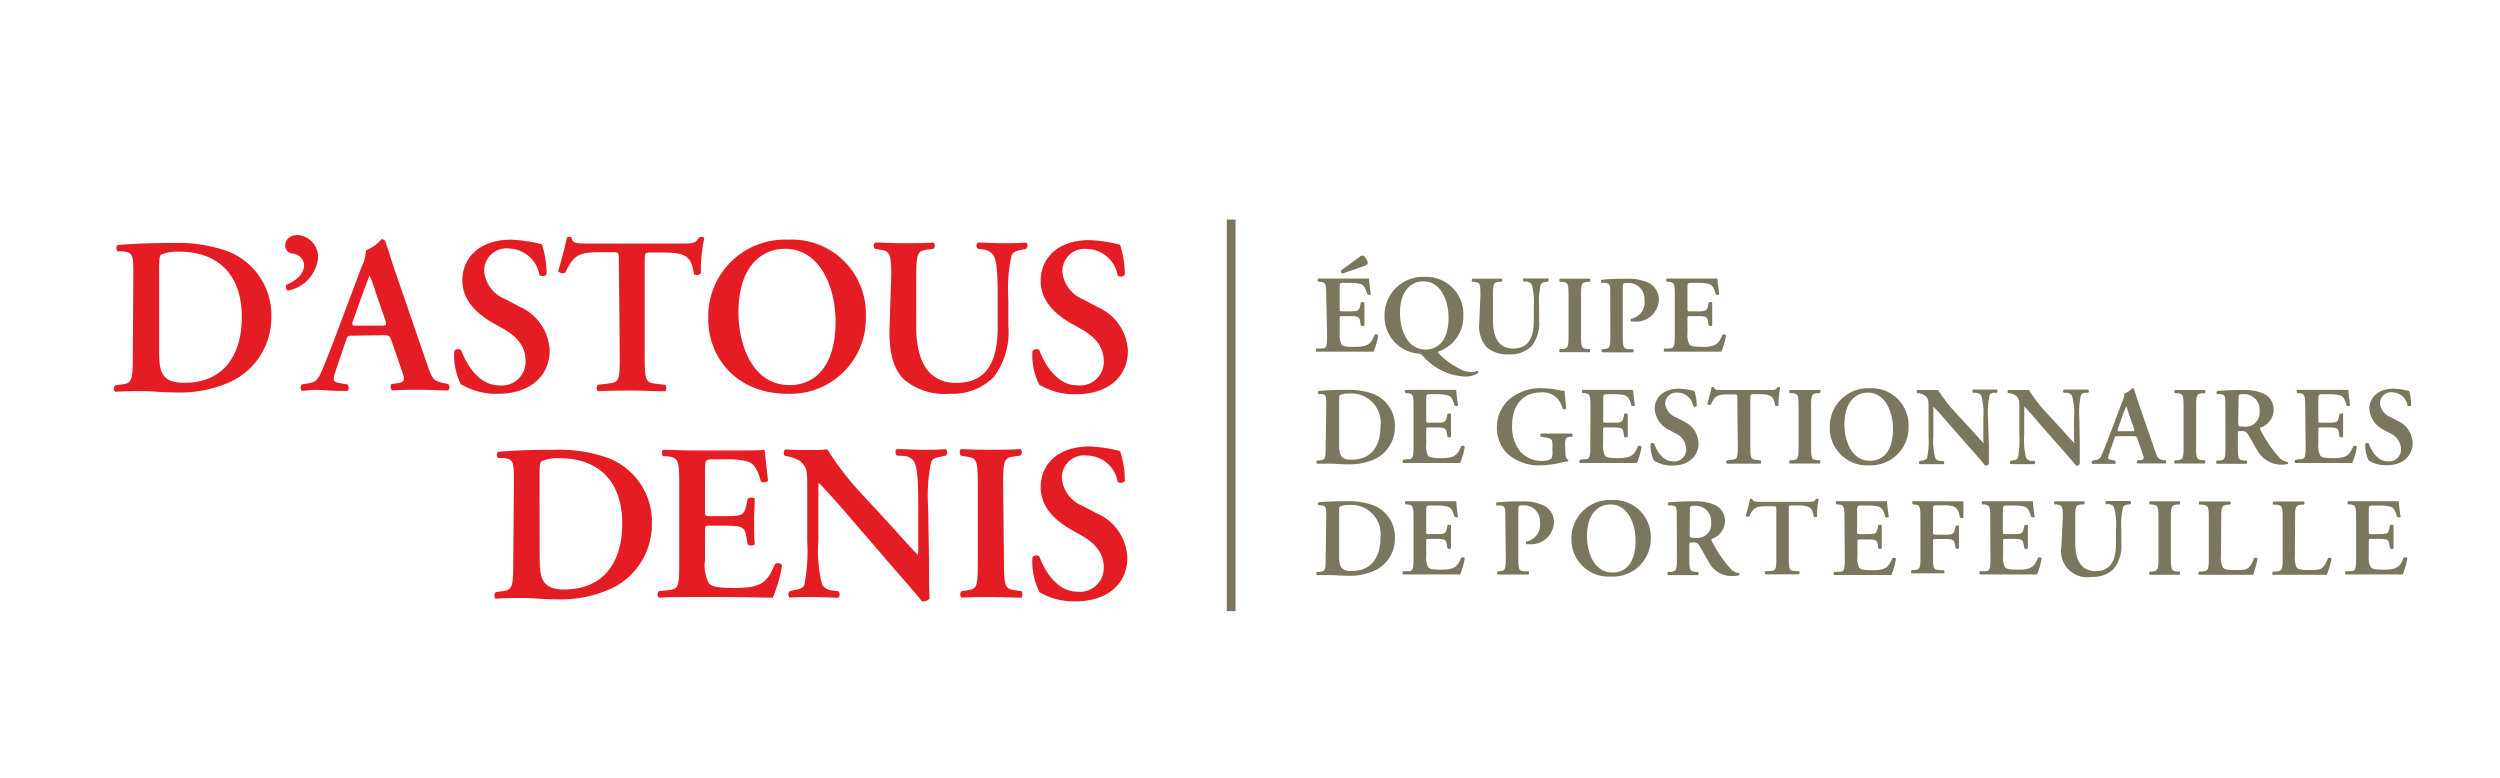 <svg id="Calque_1" data-name="Calque 1" xmlns="http://www.w3.org/2000/svg" width="225" height="70" viewBox="0 0 225 70"><title>logo-cp-equipe-dastous-denis-L</title><path d="M12,24.9c0-1.92,0-2.2-1-2.28l-.42,0a.42.42,0,0,1,0-.57c1.44-.12,3-.18,5-.18a13.29,13.29,0,0,1,4.73.68,6.15,6.15,0,0,1,4.11,6,6.37,6.37,0,0,1-3.59,5.77,11,11,0,0,1-5,1c-1.23,0-2.17-.12-2.91-.12s-1.66,0-2.54.06c-.17-.08-.18-.44,0-.58l.45-.06c.94-.12,1.12-.18,1.12-2.3Zm2.32,6.55c0,1.95.14,3,2.27,3,3.57,0,5.17-2.52,5.17-5.91,0-4-2.3-5.89-5.65-5.89a3.55,3.55,0,0,0-1.63.28c-.14.12-.16.54-.16,1.48Z" fill="#e41c23"/><path d="M28.63,23.16a3.35,3.35,0,0,1-2.74,3,.48.48,0,0,1-.14-.52c.86-.36,1.62-.94,1.62-1.82a1.12,1.12,0,0,0-1.08-1,.72.72,0,0,1-.62-.73c0-.34.24-.94,1.14-.94a2,2,0,0,1,1.82,2.07" fill="#e41c23"/><path d="M31.78,30.21c-.52,0-.5,0-.68.54l-.82,2.41c-.4,1.18-.32,1.22.42,1.34l.58.1c.14.14.12.5,0,.58-.64,0-1.3,0-2.12-.06s-1.28,0-2,.06a.45.45,0,0,1,0-.58l.6-.1c.59-.1.8-.26,1.11-.92s.56-1.36,1-2.45L32.55,24a3.49,3.49,0,0,0,.38-1.47,3.5,3.5,0,0,0,1.4-1,.4.4,0,0,1,.34.16c.32.9.58,1.85.9,2.75l2.89,8.4c.46,1.34.56,1.46,1.58,1.66l.3.06a.43.43,0,0,1,0,.58c-.82,0-1.56-.06-2.6-.06-.86,0-1.75,0-2.45.06a.46.46,0,0,1-.06-.58l.44-.06c.72-.1.82-.22.52-1.06l-.94-2.73c-.18-.54-.26-.54-.82-.54Zm2.41-.9c.56,0,.64,0,.48-.52l-.84-2.41a12.32,12.32,0,0,0-.56-1.58h0c-.08.14-.26.64-.61,1.58l-.84,2.35c-.2.58-.16.58.32.58Z" fill="#e41c23"/><path d="M41.48,34.6a5.94,5.94,0,0,1-.6-3,.44.44,0,0,1,.62-.09c.37,1,1.45,3.17,3.41,3.17A2.13,2.13,0,0,0,47.3,32.5c0-1.15-.54-2.07-2-2.91l-.86-.48c-1.5-.84-2.83-2.07-2.83-3.87,0-2,1.49-3.67,4.41-3.67a13.29,13.29,0,0,1,2.75.42,8.5,8.5,0,0,1,.42,2.71.48.48,0,0,1-.64.06,2.85,2.85,0,0,0-2.71-2.39,2,2,0,0,0-2.26,2.11,3,3,0,0,0,1.9,2.44l1.25.67a4.52,4.52,0,0,1,2.74,3.95c0,2.28-1.74,3.9-4.65,3.9a6.09,6.09,0,0,1-3.29-.84" fill="#e41c23"/><path d="M55.7,23.58c0-.84,0-.88-.54-.88H54c-1.84,0-2.38.22-3.12,1.84a.52.52,0,0,1-.65-.14c.34-1.08.65-2.33.79-3a.25.25,0,0,1,.22-.08.23.23,0,0,1,.2.08c.1.5.38.52,1.74.52h8.18c1,0,1.28-.06,1.52-.52a.57.57,0,0,1,.24-.08.35.35,0,0,1,.27.1,13.64,13.64,0,0,0-.31,3.19.48.48,0,0,1-.62.06c-.26-1.56-.64-1.94-2.78-1.94H58.56c-.52,0-.54,0-.54.88v8.66c0,2.12.18,2.18,1.12,2.28l.73.08c.14.14.12.5,0,.58-1.17,0-2.07-.06-2.95-.06s-1.82,0-3.11.06a.43.43,0,0,1,0-.58l.84-.1c1-.12,1.13-.14,1.13-2.26Z" fill="#e41c23"/><path d="M77.93,28.55a6.79,6.79,0,0,1-7.05,6.89c-4.53,0-7.14-3.18-7.14-6.75a6.91,6.91,0,0,1,7.18-7.12,6.66,6.66,0,0,1,7,7m-11.46-.44c0,2.76,1.18,6.53,4.61,6.53,2.28,0,4.13-1.7,4.13-5.73,0-3-1.36-6.54-4.55-6.54-2,0-4.19,1.47-4.19,5.74" fill="#e41c23"/><path d="M80.21,24.78c0-2.13-.18-2.17-1.12-2.33l-.34-.06a.4.4,0,0,1,0-.56c.8,0,1.7.06,2.58.06s1.81,0,2.69-.06a.4.4,0,0,1,0,.56l-.44.06c-.94.12-1.12.2-1.12,2.33v4.59c0,2.77.84,5.09,3.62,5.09s3.71-2,3.71-5V26.92c0-1.5,0-3.36-.38-3.94a1.26,1.26,0,0,0-1-.53l-.4-.06c-.18-.14-.16-.5,0-.56.68,0,1.44.06,2.22.06s1.39,0,2.13-.06a.39.39,0,0,1,0,.56l-.44.1c-.38.08-.74.16-.88.49a14,14,0,0,0-.29,3.94v2.39a6.68,6.68,0,0,1-1.32,4.63,5.26,5.26,0,0,1-3.93,1.5,5.68,5.68,0,0,1-4.13-1.28c-.9-.86-1.32-2.26-1.32-4.29Z" fill="#e41c23"/><path d="M93.52,34.6a5.94,5.94,0,0,1-.6-3,.44.44,0,0,1,.62-.09c.37,1,1.45,3.17,3.41,3.17a2.13,2.13,0,0,0,2.39-2.14c0-1.15-.54-2.07-2-2.91l-.86-.48c-1.5-.84-2.82-2.07-2.82-3.87,0-2,1.48-3.67,4.41-3.67a13.3,13.3,0,0,1,2.74.42,8.5,8.5,0,0,1,.42,2.71.48.48,0,0,1-.64.06,2.85,2.85,0,0,0-2.7-2.39,2,2,0,0,0-2.27,2.11,3,3,0,0,0,1.9,2.44l1.25.67a4.52,4.52,0,0,1,2.74,3.95c0,2.28-1.74,3.9-4.65,3.9a6.12,6.12,0,0,1-3.29-.84" fill="#e41c23"/><path d="M46.25,43.5c0-1.92,0-2.2-1-2.28l-.42,0a.41.41,0,0,1,0-.56c1.44-.12,3-.18,5-.18a13.25,13.25,0,0,1,4.73.68,6.13,6.13,0,0,1,4.11,6,6.38,6.38,0,0,1-3.59,5.78,11,11,0,0,1-5,1c-1.22,0-2.17-.12-2.91-.12s-1.66,0-2.54.06c-.17-.08-.18-.44,0-.59l.44-.06c.94-.12,1.12-.18,1.12-2.3Zm2.32,6.56c0,1.94.14,3,2.27,3C54.41,53,56,50.52,56,47.13c0-4-2.3-5.89-5.65-5.89a3.58,3.58,0,0,0-1.63.28c-.14.12-.16.54-.16,1.48Z" fill="#e41c23"/><path d="M61.13,43.38c0-2.12-.18-2.2-1.12-2.32l-.33,0c-.14-.14-.12-.5,0-.58.77,0,1.71.06,2.59.06h3.83c1.28,0,2.44,0,2.7-.06.08.34.2,1.92.33,2.78a.55.55,0,0,1-.65.08c-.32-1.16-.62-1.64-1.26-1.82a6.76,6.76,0,0,0-1.6-.18H64.32c-.87,0-.87,0-.87,1.18v3.39c0,.52,0,.54.48.54h1c1.74,0,2,0,2.22-.88l.14-.68c.16-.14.54-.14.64,0,0,.54-.06,1.26-.06,2s0,1.47.06,2.11a.57.57,0,0,1-.64,0l-.14-.81c-.14-.84-.48-.88-2.22-.88h-1c-.46,0-.48,0-.48.54V50.4a3.55,3.55,0,0,0,.34,2.08c.24.28.59.42,2.27.44,2.54,0,3-.54,3.69-2.16a.47.47,0,0,1,.64.12,12.9,12.9,0,0,1-.84,2.91c-.89,0-2.61-.06-5-.06H62.31c-.88,0-2.11,0-3,.06-.16-.08-.18-.44,0-.59l.75-.07C61,53,61.13,53,61.13,50.84Z" fill="#e41c23"/><path d="M83.61,50.32c0,.6,0,3.07.06,3.53a.78.78,0,0,1-.69.28c-.32-.42-.9-1.1-2.34-2.75L76,46c-1.28-1.48-2-2.23-2.29-2.53-.06,0-.06.22-.06,1.29V48.7A12.16,12.16,0,0,0,74,52.64a1.27,1.27,0,0,0,1,.51l.44.06c.18.13.16.52,0,.58-.75,0-1.53-.06-2.29-.06s-1.38,0-2.08.06a.41.41,0,0,1,0-.58l.44-.11c.38-.07.74-.13.88-.46a15.66,15.66,0,0,0,.26-3.94V43.94c0-1.56,0-1.88-.66-2.46a3.23,3.23,0,0,0-1.06-.4l-.3-.06c-.14-.12-.12-.52.08-.58.76.08,1.86.06,2.36.06s.9,0,1.39-.06a26.52,26.52,0,0,0,3.22,4.15l2,2.16c.84.92,2.7,3,2.9,3.17.06-.06.06-.16.06-.48V45.53c0-1.5,0-3.35-.38-4a1.22,1.22,0,0,0-1-.5L80.72,41c-.18-.14-.16-.52,0-.58.78,0,1.52.06,2.3.06s1.39,0,2.11-.06a.41.41,0,0,1,0,.58l-.46.1c-.38.08-.72.14-.86.46a14.61,14.61,0,0,0-.28,4Z" fill="#e41c23"/><path d="M90.36,50.84c0,2.12.18,2.18,1.12,2.3l.44.06c.14.14.12.51,0,.59-.88,0-1.78-.06-2.67-.06s-1.82,0-2.7.06c-.16-.08-.18-.45,0-.59l.44-.06C87.85,53,88,53,88,50.84V43.38c0-2.12-.18-2.18-1.12-2.3L86.47,41c-.14-.14-.12-.5,0-.58q1.32.06,2.7.06c.89,0,1.79,0,2.67-.06.16.08.18.44,0,.58l-.44.06c-.94.12-1.12.18-1.12,2.3Z" fill="#e41c23"/><path d="M93.52,53.21a6,6,0,0,1-.6-3.05.44.44,0,0,1,.62-.08c.37,1,1.45,3.17,3.41,3.17a2.14,2.14,0,0,0,2.39-2.15c0-1.14-.54-2.06-2-2.91l-.86-.48c-1.5-.84-2.82-2.06-2.82-3.87,0-2,1.48-3.66,4.41-3.66a13.3,13.3,0,0,1,2.74.42,8.38,8.38,0,0,1,.42,2.7.48.48,0,0,1-.64.06A2.84,2.84,0,0,0,97.84,41a2,2,0,0,0-2.27,2.1,3,3,0,0,0,1.9,2.45l1.25.66a4.52,4.52,0,0,1,2.74,4c0,2.28-1.74,3.91-4.65,3.91a6.12,6.12,0,0,1-3.29-.84" fill="#e41c23"/><path d="M119.36,26.53c0-1.07-.09-1.11-.56-1.17l-.16,0a.22.22,0,0,1,0-.29c.39,0,.86,0,1.3,0h1.91c.64,0,1.22,0,1.36,0,0,.17.1,1,.16,1.4,0,.08-.25.1-.32,0-.17-.59-.31-.83-.64-.92a3.38,3.38,0,0,0-.8-.09H121c-.43,0-.43,0-.43.59v1.7c0,.26,0,.27.24.27h.48c.87,0,1,0,1.11-.44l.07-.34c.08-.07.28-.07.33,0,0,.27,0,.63,0,1s0,.73,0,1.05c0,.07-.25.07-.33,0l-.07-.4c-.07-.42-.24-.44-1.11-.44h-.48c-.23,0-.24,0-.24.27V30a1.81,1.81,0,0,0,.17,1c.12.14.29.21,1.13.22,1.28,0,1.5-.27,1.85-1.09a.24.24,0,0,1,.32.06,6.35,6.35,0,0,1-.42,1.46c-.45,0-1.31,0-2.48,0H120c-.44,0-1,0-1.5,0-.09,0-.1-.22,0-.29l.38,0c.47,0,.56-.08.56-1.15Zm1.46-1.91c-.08,0-.15-.18-.13-.28l1.62-1.18a.63.63,0,0,1,.31-.16c.1,0,.2.07.33.28a.77.77,0,0,1,.15.43.6.6,0,0,1-.34.24Z" fill="#7b775f"/><path d="M131.7,28.41a3.32,3.32,0,0,1-2.26,3.24c-.06,0,0,.12.09.21a7.24,7.24,0,0,0,2.21,1.51,2.57,2.57,0,0,0,.72.11,1.44,1.44,0,0,0,.51-.1.17.17,0,0,1,.06.2,2.27,2.27,0,0,1-1.26.31,5.42,5.42,0,0,1-3.7-1.84c-.19-.18-.26-.21-.38-.22a3.33,3.33,0,0,1-3.08-3.35,3.45,3.45,0,0,1,3.59-3.56,3.34,3.34,0,0,1,3.5,3.49M126,28.19c0,1.38.59,3.27,2.3,3.27,1.15,0,2.07-.86,2.07-2.87,0-1.51-.68-3.27-2.27-3.27-1,0-2.1.73-2.1,2.87" fill="#7b775f"/><path d="M133.24,26.53c0-1.07-.08-1.09-.56-1.17l-.17,0a.2.2,0,0,1,0-.28c.4,0,.86,0,1.3,0s.9,0,1.34,0a.2.2,0,0,1,0,.28l-.22,0c-.47.06-.56.1-.56,1.17v2.29c0,1.38.42,2.55,1.81,2.55s1.86-1,1.86-2.52V27.6a5.79,5.79,0,0,0-.19-2,.66.66,0,0,0-.51-.26l-.2,0c-.09-.07-.08-.25,0-.28.34,0,.73,0,1.12,0s.69,0,1.06,0a.19.19,0,0,1,0,.28l-.22.05c-.19,0-.37.08-.44.24a7.33,7.33,0,0,0-.14,2v1.19a3.37,3.37,0,0,1-.66,2.32,2.66,2.66,0,0,1-2,.75,2.83,2.83,0,0,1-2.06-.64,2.83,2.83,0,0,1-.67-2.15Z" fill="#7b775f"/><path d="M142.29,30.25c0,1.07.09,1.1.56,1.16l.22,0c.07.07.06.25,0,.29-.44,0-.89,0-1.33,0s-.91,0-1.35,0c-.08,0-.09-.22,0-.29l.22,0c.47-.06.56-.09.56-1.16V26.53c0-1.07-.09-1.1-.56-1.16l-.22,0c-.07-.07-.06-.25,0-.29q.66,0,1.35,0c.44,0,.89,0,1.33,0,.08,0,.09.22,0,.29l-.22,0c-.47.06-.56.09-.56,1.16Z" fill="#7b775f"/><path d="M144.92,26.59c0-.92,0-1.08-.43-1.13l-.35,0c-.07-.07-.07-.24,0-.28a18.36,18.36,0,0,1,2.21-.09,4.3,4.3,0,0,1,2.1.4,1.72,1.72,0,0,1,.85,1.51,2.06,2.06,0,0,1-2.25,1.94h-.25a.21.21,0,0,1,0-.25A1.5,1.5,0,0,0,148,27a1.43,1.43,0,0,0-1.44-1.53c-.5,0-.51,0-.51.42v4.38c0,1.07.09,1.1.56,1.15l.37,0c.06.07.05.25,0,.29l-1.48,0c-.44,0-.89,0-1.29,0-.08,0-.09-.22,0-.29l.16,0c.47-.06.56-.1.56-1.17Z" fill="#7b775f"/><path d="M150.73,26.53c0-1.07-.09-1.11-.56-1.17l-.16,0c-.07-.07-.06-.25,0-.29.38,0,.85,0,1.3,0h1.91c.64,0,1.22,0,1.35,0,0,.17.1,1,.16,1.4,0,.08-.24.1-.32,0-.16-.59-.31-.83-.63-.92a3.38,3.38,0,0,0-.8-.09h-.67c-.44,0-.44,0-.44.59v1.7c0,.26,0,.27.25.27h.48c.87,0,1,0,1.11-.44l.07-.34c.08-.07.27-.07.32,0,0,.27,0,.63,0,1s0,.73,0,1.05a.28.28,0,0,1-.32,0l-.07-.4c-.07-.42-.24-.44-1.11-.44h-.48c-.23,0-.25,0-.25.27V30a1.8,1.8,0,0,0,.18,1c.12.14.29.21,1.13.22,1.27,0,1.49-.27,1.84-1.09a.24.24,0,0,1,.32.06,6.35,6.35,0,0,1-.42,1.46c-.44,0-1.3,0-2.47,0h-1.14c-.45,0-1.06,0-1.51,0-.08,0-.09-.22,0-.29l.37,0c.47,0,.56-.08.56-1.15Z" fill="#7b775f"/><path d="M119.36,36.6c0-1,0-1.1-.48-1.14l-.21,0a.19.19,0,0,1,0-.28c.72-.06,1.52-.09,2.5-.09a6.69,6.69,0,0,1,2.37.34,3.06,3.06,0,0,1,2,3,3.17,3.17,0,0,1-1.79,2.88,5.54,5.54,0,0,1-2.49.48c-.61,0-1.08-.06-1.45-.06s-.83,0-1.28,0a.23.23,0,0,1,0-.29l.22,0c.47-.06.56-.09.56-1.15Zm1.16,3.28c0,1,.07,1.49,1.13,1.49,1.79,0,2.59-1.26,2.59-2.95a2.64,2.64,0,0,0-2.83-3,1.75,1.75,0,0,0-.81.14c-.07.06-.08.27-.08.74Z" fill="#7b775f"/><path d="M127.22,36.54c0-1.06-.09-1.1-.56-1.16l-.16,0c-.07-.07-.06-.25,0-.29.38,0,.85,0,1.29,0h1.92c.64,0,1.22,0,1.35,0,0,.17.1,1,.16,1.39,0,.08-.24.1-.32,0-.16-.58-.31-.82-.63-.91a3.38,3.38,0,0,0-.8-.09h-.68c-.43,0-.43,0-.43.59v1.7c0,.26,0,.27.24.27h.48c.88,0,1,0,1.12-.44l.07-.34c.08-.07.27-.07.32,0,0,.27,0,.63,0,1s0,.73,0,1.05a.28.28,0,0,1-.32,0l-.07-.4c-.07-.42-.24-.44-1.12-.44h-.48c-.23,0-.24,0-.24.27v1.27a1.78,1.78,0,0,0,.17,1c.12.14.29.21,1.14.22,1.27,0,1.49-.27,1.84-1.08a.24.24,0,0,1,.32.06,6.66,6.66,0,0,1-.42,1.46c-.44,0-1.3,0-2.48,0h-1.14c-.44,0-1,0-1.5,0a.22.22,0,0,1,0-.29l.37-.05c.47,0,.56-.08.56-1.14Z" fill="#7b775f"/><path d="M140.88,40.67c0,.35.05.61.24.7a.13.13,0,0,1,0,.16,2.75,2.75,0,0,0-.48.07,8.65,8.65,0,0,1-1.95.28,4.23,4.23,0,0,1-3.09-1.11,3.29,3.29,0,0,1-.88-2.29,3.38,3.38,0,0,1,.92-2.36,4.3,4.3,0,0,1,3.2-1.18,7.18,7.18,0,0,1,1.33.15,4.26,4.26,0,0,0,.65.09c0,.3.08.81.13,1.59a.23.23,0,0,1-.33,0,1.78,1.78,0,0,0-1.92-1.45c-1.76,0-2.61,1.27-2.61,3a3.54,3.54,0,0,0,.72,2.3,2.56,2.56,0,0,0,1.93.86c.48,0,.77-.08.89-.24a1.28,1.28,0,0,0,.09-.63v-.36c0-.71,0-.77-.68-.88l-.36-.06a.21.21,0,0,1,0-.29c.39,0,.87,0,1.57,0,.45,0,.79,0,1.22,0a.18.18,0,0,1,0,.29l-.18,0c-.37.06-.43.14-.43.75Z" fill="#7b775f"/><path d="M143.14,36.54c0-1.06-.08-1.1-.56-1.16l-.16,0c-.07-.07-.06-.25,0-.29.38,0,.85,0,1.3,0h1.91c.64,0,1.22,0,1.35,0,0,.17.1,1,.16,1.39,0,.08-.24.1-.32,0-.16-.58-.31-.82-.63-.91a3.38,3.38,0,0,0-.8-.09h-.67c-.43,0-.43,0-.43.59v1.7c0,.26,0,.27.24.27H145c.87,0,1,0,1.11-.44l.07-.34c.08-.07.27-.07.32,0,0,.27,0,.63,0,1s0,.73,0,1.05a.28.28,0,0,1-.32,0l-.07-.4c-.07-.42-.24-.44-1.11-.44h-.48c-.23,0-.24,0-.24.27v1.27a1.78,1.78,0,0,0,.17,1c.12.14.29.21,1.13.22,1.27,0,1.49-.27,1.84-1.08a.25.25,0,0,1,.33.06,7.23,7.23,0,0,1-.43,1.46c-.44,0-1.3,0-2.47,0h-1.14c-.45,0-1.06,0-1.51,0a.22.22,0,0,1,0-.29l.37-.05c.48,0,.56-.08.56-1.14Z" fill="#7b775f"/><path d="M148.86,41.46a3,3,0,0,1-.3-1.53.22.22,0,0,1,.31,0c.18.51.72,1.59,1.7,1.59a1.07,1.07,0,0,0,1.19-1.08,1.61,1.61,0,0,0-1-1.45l-.43-.24a2.31,2.31,0,0,1-1.41-1.94c0-1,.74-1.83,2.2-1.83a6.65,6.65,0,0,1,1.37.21,4.15,4.15,0,0,1,.22,1.35.25.25,0,0,1-.33,0A1.42,1.42,0,0,0,151,35.34a1,1,0,0,0-1.13,1,1.5,1.5,0,0,0,1,1.23l.62.33a2.27,2.27,0,0,1,1.38,2c0,1.14-.88,2-2.33,2a3,3,0,0,1-1.64-.42" fill="#7b775f"/><path d="M156.36,35.94c0-.42,0-.44-.27-.44h-.56c-.92,0-1.19.11-1.56.92a.25.25,0,0,1-.32-.07c.17-.54.32-1.16.39-1.51a.12.12,0,0,1,.11,0,.12.12,0,0,1,.1,0c.05.25.19.26.87.26h4.09c.49,0,.64,0,.76-.26a.28.28,0,0,1,.12,0,.16.16,0,0,1,.13.05,7,7,0,0,0-.15,1.59.24.24,0,0,1-.31,0c-.13-.78-.32-1-1.39-1h-.57c-.26,0-.27,0-.27.44v4.33c0,1.06.09,1.09.56,1.14l.36.05a.22.22,0,0,1,0,.29c-.58,0-1,0-1.48,0s-.91,0-1.55,0c-.08,0-.09-.25,0-.29l.42-.06c.47-.06.56-.07.56-1.13Z" fill="#7b775f"/><path d="M163,40.27c0,1.06.09,1.09.56,1.15l.22,0c.07.08.06.26,0,.3-.44,0-.89,0-1.33,0s-.91,0-1.36,0c-.07,0-.08-.22,0-.3l.22,0c.47-.06.56-.09.56-1.15V36.54c0-1.06-.09-1.09-.56-1.15l-.22,0a.22.22,0,0,1,0-.29c.45,0,.9,0,1.36,0s.89,0,1.33,0c.08,0,.09.22,0,.29l-.22,0c-.47.06-.56.09-.56,1.15Z" fill="#7b775f"/><path d="M171.77,38.43a3.4,3.4,0,0,1-3.52,3.45,3.35,3.35,0,0,1-3.57-3.38,3.45,3.45,0,0,1,3.59-3.56,3.33,3.33,0,0,1,3.5,3.49M166,38.21c0,1.38.59,3.26,2.31,3.26,1.14,0,2.06-.85,2.06-2.86,0-1.51-.68-3.27-2.27-3.27-1,0-2.1.73-2.1,2.87" fill="#7b775f"/><path d="M179,40c0,.3,0,1.53,0,1.76a.34.34,0,0,1-.34.14c-.16-.2-.45-.55-1.17-1.37l-2.35-2.67A16.91,16.91,0,0,0,174,36.6s0,.11,0,.64v2a6.08,6.08,0,0,0,.18,2,.6.6,0,0,0,.51.25l.22,0a.18.18,0,0,1,0,.29c-.37,0-.76,0-1.14,0s-.7,0-1,0a.21.21,0,0,1,0-.29l.22-.05c.19,0,.38-.08.45-.24a7.83,7.83,0,0,0,.13-2V36.82c0-.78,0-.94-.33-1.23a1.76,1.76,0,0,0-.54-.2l-.15,0c-.07-.06-.06-.26,0-.29.38,0,.94,0,1.19,0l.69,0a13.85,13.85,0,0,0,1.61,2.08l1,1.08c.43.46,1.36,1.52,1.46,1.58s0-.08,0-.24v-2a5.79,5.79,0,0,0-.19-2,.63.63,0,0,0-.51-.25l-.23,0c-.08-.07-.07-.26,0-.29.38,0,.76,0,1.15,0s.69,0,1,0a.21.21,0,0,1,0,.29l-.23,0c-.19,0-.36.07-.43.23a7.33,7.33,0,0,0-.14,2Z" fill="#7b775f"/><path d="M187.18,40c0,.3,0,1.53,0,1.76a.34.34,0,0,1-.34.14c-.16-.2-.45-.55-1.17-1.37l-2.35-2.67a16.91,16.91,0,0,0-1.14-1.27s0,.11,0,.64v2a6.08,6.08,0,0,0,.18,2,.6.6,0,0,0,.51.25l.22,0a.18.18,0,0,1,0,.29c-.37,0-.76,0-1.14,0s-.69,0-1,0a.2.2,0,0,1,0-.29l.21-.05c.2,0,.38-.08.45-.24a7.83,7.83,0,0,0,.13-2V36.82c0-.78,0-.94-.33-1.23a1.59,1.59,0,0,0-.54-.2l-.14,0c-.07-.06-.06-.26,0-.29.38,0,.93,0,1.18,0l.69,0a13.85,13.85,0,0,0,1.61,2.08l1,1.08c.42.46,1.35,1.52,1.45,1.58s0-.08,0-.24v-2a5.79,5.79,0,0,0-.19-2,.61.61,0,0,0-.5-.25l-.23,0c-.09-.07-.08-.26,0-.29.39,0,.76,0,1.15,0s.69,0,1.05,0a.21.21,0,0,1,0,.29l-.23,0c-.19,0-.36.07-.43.23a7.33,7.33,0,0,0-.14,2Z" fill="#7b775f"/><path d="M190.61,39.26c-.26,0-.25,0-.34.27l-.41,1.2c-.2.59-.16.61.21.67l.29.06a.22.22,0,0,1,0,.29c-.32,0-.65,0-1.06,0s-.65,0-1,0a.22.22,0,0,1,0-.29l.3-.06a.61.61,0,0,0,.55-.46c.12-.26.28-.68.5-1.22L191,36.15a1.73,1.73,0,0,0,.19-.73,1.75,1.75,0,0,0,.7-.48.2.2,0,0,1,.17.08c.16.45.29.92.45,1.37l1.45,4.2c.23.67.28.73.79.83l.15,0a.22.22,0,0,1,0,.29c-.41,0-.78,0-1.31,0s-.87,0-1.22,0a.23.23,0,0,1,0-.29l.22,0c.36-.05.41-.11.26-.53l-.47-1.36c-.09-.27-.13-.27-.41-.27Zm1.2-.45c.28,0,.32,0,.24-.26l-.42-1.2a6,6,0,0,0-.28-.8h0c0,.07-.13.32-.3.8l-.42,1.17c-.1.29-.08.29.16.29Z" fill="#7b775f"/><path d="M197.65,40.27c0,1.06.09,1.09.56,1.15l.22,0c.07.08.06.26,0,.3-.44,0-.89,0-1.33,0s-.92,0-1.36,0c-.08,0-.09-.22,0-.3l.22,0c.47-.06.56-.09.56-1.15V36.54c0-1.06-.09-1.09-.56-1.15l-.22,0c-.07-.07-.06-.25,0-.29.44,0,.89,0,1.36,0s.89,0,1.33,0c.08,0,.09.22,0,.29l-.22,0c-.47.06-.56.09-.56,1.15Z" fill="#7b775f"/><path d="M200.28,36.6c0-1,0-1.08-.48-1.13l-.26,0a.2.2,0,0,1,0-.28c.63-.06,1.48-.09,2.3-.09a4.21,4.21,0,0,1,1.91.34,1.57,1.57,0,0,1,.88,1.46,1.73,1.73,0,0,1-1.2,1.59c-.06,0,0,.11,0,.17a11.57,11.57,0,0,0,1.77,2.59,1.24,1.24,0,0,0,.69.32.17.17,0,0,1,0,.19,2.49,2.49,0,0,1-2.75-1.26c-.27-.42-.56-1-.8-1.36a.56.56,0,0,0-.62-.34c-.3,0-.31,0-.31.22v1.28c0,1.06.09,1.09.56,1.15l.22,0c.07.07.06.25,0,.29-.44,0-.89,0-1.33,0s-.89,0-1.35,0a.2.2,0,0,1,0-.29l.22,0c.47-.06.56-.09.56-1.15Zm1.16,1.45c0,.32,0,.34.48.34A1.26,1.26,0,0,0,203.36,37,1.39,1.39,0,0,0,202,35.47c-.52,0-.53,0-.53.49Z" fill="#7b775f"/><path d="M207.47,36.54c0-1.06-.09-1.1-.56-1.16l-.16,0c-.07-.07-.06-.25,0-.29.38,0,.85,0,1.29,0H210c.64,0,1.22,0,1.35,0,0,.17.1,1,.16,1.39,0,.08-.24.1-.32,0-.16-.58-.31-.82-.63-.91a3.38,3.38,0,0,0-.8-.09h-.67c-.44,0-.44,0-.44.59v1.7c0,.26,0,.27.25.27h.48c.87,0,1,0,1.11-.44l.07-.34c.08-.07.27-.07.32,0,0,.27,0,.63,0,1s0,.73,0,1.05a.28.28,0,0,1-.32,0l-.07-.4c-.07-.42-.24-.44-1.11-.44h-.48c-.23,0-.25,0-.25.27v1.27a1.76,1.76,0,0,0,.18,1c.12.14.29.21,1.13.22,1.27,0,1.49-.27,1.84-1.08a.24.24,0,0,1,.32.06,6.66,6.66,0,0,1-.42,1.46c-.44,0-1.3,0-2.47,0h-1.15c-.44,0-1.05,0-1.5,0a.22.22,0,0,1,0-.29l.37-.05c.47,0,.56-.08.56-1.14Z" fill="#7b775f"/><path d="M213.19,41.46a2.92,2.92,0,0,1-.31-1.53.23.23,0,0,1,.32,0c.18.51.72,1.59,1.7,1.59a1.07,1.07,0,0,0,1.19-1.08,1.61,1.61,0,0,0-1-1.45l-.43-.24a2.32,2.32,0,0,1-1.42-1.94c0-1,.75-1.83,2.21-1.83a6.65,6.65,0,0,1,1.37.21A4.19,4.19,0,0,1,217,36.5a.24.24,0,0,1-.32,0,1.42,1.42,0,0,0-1.35-1.19,1,1,0,0,0-1.13,1,1.5,1.5,0,0,0,.95,1.23l.62.33a2.26,2.26,0,0,1,1.37,2c0,1.14-.87,2-2.32,2a3,3,0,0,1-1.64-.42" fill="#7b775f"/><path d="M119.36,46.62c0-1,0-1.1-.48-1.14l-.21,0a.19.19,0,0,1,0-.28c.72-.06,1.52-.09,2.5-.09a6.69,6.69,0,0,1,2.37.34,3.06,3.06,0,0,1,2,3,3.17,3.17,0,0,1-1.79,2.89,5.54,5.54,0,0,1-2.49.48c-.61,0-1.08-.06-1.45-.06l-1.28,0a.22.22,0,0,1,0-.29l.22,0c.47-.06.56-.09.56-1.15Zm1.16,3.28c0,1,.07,1.49,1.13,1.49,1.79,0,2.59-1.26,2.59-3a2.63,2.63,0,0,0-2.83-2.94,1.75,1.75,0,0,0-.81.14c-.07.06-.08.27-.08.74Z" fill="#7b775f"/><path d="M127.22,46.56c0-1.06-.09-1.1-.56-1.16l-.16,0c-.07-.07-.06-.25,0-.29.38,0,.85,0,1.29,0h1.92c.64,0,1.22,0,1.35,0,0,.17.1,1,.16,1.39,0,.08-.24.1-.32,0-.16-.58-.31-.82-.63-.91a3.38,3.38,0,0,0-.8-.09h-.68c-.43,0-.43,0-.43.59V47.8c0,.26,0,.27.24.27h.48c.88,0,1,0,1.12-.44l.07-.34c.08-.07.27-.07.32,0,0,.27,0,.63,0,1s0,.74,0,1.06a.28.28,0,0,1-.32,0l-.07-.4c-.07-.43-.24-.45-1.12-.45h-.48c-.23,0-.24,0-.24.28v1.27a1.78,1.78,0,0,0,.17,1c.12.14.29.21,1.14.22,1.27,0,1.49-.27,1.84-1.08a.24.24,0,0,1,.32.06,6.41,6.41,0,0,1-.42,1.45c-.44,0-1.3,0-2.48,0h-1.14c-.44,0-1,0-1.5,0-.08,0-.09-.22,0-.29l.37,0c.47,0,.56-.08.56-1.14Z" fill="#7b775f"/><path d="M135.48,46.62c0-.91,0-1.07-.43-1.12l-.35,0c-.07-.07-.07-.24,0-.28a18.53,18.53,0,0,1,2.22-.09,4.28,4.28,0,0,1,2.09.4,1.7,1.7,0,0,1,.85,1.5,2.07,2.07,0,0,1-2.24,1.95h-.25a.2.2,0,0,1,0-.25A1.51,1.51,0,0,0,138.59,47a1.42,1.42,0,0,0-1.43-1.52c-.5,0-.51,0-.51.42v4.38c0,1.06.09,1.09.56,1.14l.37,0c.06.07,0,.25,0,.29l-1.48,0c-.45,0-.9,0-1.3,0-.08,0-.09-.22,0-.29l.16,0c.47-.06.56-.1.56-1.16Z" fill="#7b775f"/><path d="M148.57,48.44A3.4,3.4,0,0,1,145,51.89a3.34,3.34,0,0,1-3.57-3.37A3.45,3.45,0,0,1,145.06,45a3.33,3.33,0,0,1,3.51,3.48m-5.74-.22c0,1.39.59,3.27,2.31,3.27,1.14,0,2.06-.85,2.06-2.86,0-1.52-.68-3.27-2.27-3.27-1,0-2.1.73-2.1,2.86" fill="#7b775f"/><path d="M150.91,46.62c0-1,0-1.08-.49-1.13l-.26,0a.2.2,0,0,1,0-.28c.64-.06,1.49-.09,2.31-.09a4.2,4.2,0,0,1,1.9.34,1.57,1.57,0,0,1,.88,1.46,1.73,1.73,0,0,1-1.2,1.58c-.06,0,0,.11,0,.17a11.4,11.4,0,0,0,1.78,2.6,1.28,1.28,0,0,0,.69.31.18.18,0,0,1,0,.2,2.71,2.71,0,0,1-.66.06,2.27,2.27,0,0,1-2.1-1.32c-.27-.42-.55-1-.79-1.36a.56.56,0,0,0-.62-.34c-.3,0-.31,0-.31.22v1.28c0,1.06.09,1.09.56,1.15l.22,0c.07.07.06.25,0,.29-.44,0-.89,0-1.33,0l-1.36,0a.2.2,0,0,1,0-.29l.22,0c.48-.06.57-.09.57-1.15Zm1.16,1.44c0,.33,0,.34.48.34A1.25,1.25,0,0,0,154,47a1.38,1.38,0,0,0-1.38-1.48c-.52,0-.53,0-.53.49Z" fill="#7b775f"/><path d="M159.87,46c0-.42,0-.44-.27-.44H159c-.92,0-1.2.11-1.57.92a.25.25,0,0,1-.32-.07,13.61,13.61,0,0,0,.39-1.51.14.14,0,0,1,.11,0s.09,0,.1,0c.06.25.19.26.88.26h4.09c.49,0,.64,0,.76-.26a.28.28,0,0,1,.12,0,.16.16,0,0,1,.13,0,7,7,0,0,0-.15,1.59.24.24,0,0,1-.31,0c-.13-.78-.32-1-1.4-1h-.57c-.26,0-.27,0-.27.44v4.33c0,1.06.09,1.09.56,1.14l.36,0c.07.07.06.25,0,.29l-1.47,0-1.55,0a.22.22,0,0,1,0-.29l.42,0c.47-.06.56-.07.56-1.13Z" fill="#7b775f"/><path d="M166,46.56c0-1.06-.09-1.1-.57-1.16l-.16,0c-.07-.07-.06-.25,0-.29.38,0,.86,0,1.3,0h1.91c.64,0,1.22,0,1.35,0,0,.17.1,1,.16,1.39,0,.08-.24.1-.32,0-.16-.58-.31-.82-.63-.91a3.38,3.38,0,0,0-.8-.09h-.67c-.43,0-.43,0-.43.59V47.8c0,.26,0,.27.24.27h.48c.87,0,1,0,1.11-.44l.07-.34c.08-.07.27-.07.32,0,0,.27,0,.63,0,1s0,.74,0,1.06a.28.28,0,0,1-.32,0L169,49c-.07-.43-.24-.45-1.11-.45h-.48c-.23,0-.24,0-.24.28v1.27a1.78,1.78,0,0,0,.17,1c.12.14.29.21,1.13.22,1.27,0,1.49-.27,1.85-1.08a.24.24,0,0,1,.32.06,6.41,6.41,0,0,1-.42,1.45c-.45,0-1.31,0-2.48,0h-1.14c-.44,0-1,0-1.51,0-.08,0-.09-.22,0-.29l.37,0c.48,0,.57-.08.57-1.14Z" fill="#7b775f"/><path d="M175.3,45.12c.64,0,1.2,0,1.41,0,0,.22,0,1,0,1.44,0,.08-.22.1-.32,0-.1-.58-.26-.87-.64-1a3.23,3.23,0,0,0-.85-.08h-.51c-.42,0-.42,0-.42.58v1.79c0,.25,0,.27.24.27h.6c.87,0,1,0,1.12-.44l.08-.34a.23.23,0,0,1,.3,0c0,.26,0,.63,0,1s0,.74,0,1a.23.23,0,0,1-.3,0l-.08-.39c-.09-.42-.25-.44-1.12-.44h-.6c-.23,0-.24,0-.24.27v1.4c0,1.06.09,1.07.56,1.13l.42,0a.22.22,0,0,1,0,.29l-1.54,0-1.35,0c-.08,0-.09-.22,0-.29l.22,0c.47-.06.56-.09.56-1.15V46.56c0-1.06-.09-1.09-.56-1.16l-.13,0c-.07-.07-.06-.25,0-.29.35,0,.8,0,1.24,0Z" fill="#7b775f"/><path d="M179.12,46.56c0-1.06-.09-1.1-.56-1.16l-.16,0c-.07-.07-.06-.25,0-.29.38,0,.85,0,1.29,0h1.91c.65,0,1.23,0,1.36,0,0,.17.1,1,.16,1.39,0,.08-.24.1-.32,0-.16-.58-.31-.82-.63-.91a3.53,3.53,0,0,0-.81-.09h-.67c-.43,0-.43,0-.43.59V47.8c0,.26,0,.27.24.27H181c.88,0,1,0,1.12-.44l.07-.34c.08-.07.27-.07.32,0,0,.27,0,.63,0,1s0,.74,0,1.06a.28.28,0,0,1-.32,0l-.07-.4c-.07-.43-.24-.45-1.12-.45h-.48c-.23,0-.24,0-.24.28v1.27a1.78,1.78,0,0,0,.17,1c.12.14.29.21,1.14.22,1.27,0,1.49-.27,1.84-1.08a.24.24,0,0,1,.32.06,6.41,6.41,0,0,1-.42,1.45c-.44,0-1.31,0-2.48,0h-1.14c-.44,0-1.05,0-1.5,0-.08,0-.09-.22,0-.29l.37,0c.47,0,.56-.08.56-1.14Z" fill="#7b775f"/><path d="M185.65,46.56c0-1.06-.09-1.08-.56-1.16l-.17,0a.2.2,0,0,1,0-.28c.4,0,.85,0,1.29,0s.91,0,1.35,0a.2.2,0,0,1,0,.28l-.22,0c-.47.06-.57.1-.57,1.16v2.3c0,1.38.43,2.54,1.82,2.54s1.85-1,1.85-2.51V47.63a5.73,5.73,0,0,0-.19-2,.64.64,0,0,0-.5-.26l-.2,0c-.09-.07-.08-.25,0-.28.34,0,.72,0,1.11,0s.69,0,1.07,0a.19.19,0,0,1,0,.28l-.23.05c-.18,0-.36.08-.43.24a6.78,6.78,0,0,0-.15,2v1.2a3.33,3.33,0,0,1-.66,2.31,2.62,2.62,0,0,1-2,.75,2.36,2.36,0,0,1-2.73-2.78Z" fill="#7b775f"/><path d="M195.38,50.29c0,1.06.09,1.09.56,1.15l.22,0c.07.07.06.25,0,.29-.44,0-.89,0-1.33,0s-.91,0-1.35,0c-.08,0-.09-.22,0-.29l.22,0c.47-.06.56-.09.56-1.15V46.56c0-1.06-.09-1.09-.56-1.15l-.22,0c-.07-.07-.06-.25,0-.29q.66,0,1.35,0c.44,0,.89,0,1.33,0,.08,0,.09.22,0,.29l-.22,0c-.47.06-.56.09-.56,1.15Z" fill="#7b775f"/><path d="M199.89,50.08a1.74,1.74,0,0,0,.18,1c.12.14.28.22,1.08.22,1.11,0,1.27,0,1.73-1.08a.27.27,0,0,1,.31.06,9.45,9.45,0,0,1-.42,1.45c-.42,0-1.28,0-2.4,0h-1c-.52,0-1,0-1.44,0-.08,0-.11-.24,0-.29l.3,0c.47-.08.56-.09.56-1.13V46.56c0-1-.09-1.07-.56-1.14l-.28,0c-.07-.05-.07-.25,0-.29l1.42,0c.43,0,.89,0,1.33,0a.2.2,0,0,1,0,.29l-.22,0c-.47.08-.57.1-.57,1.14Z" fill="#7b775f"/><path d="M206.54,50.08a1.76,1.76,0,0,0,.17,1c.12.14.28.22,1.08.22,1.12,0,1.28,0,1.74-1.08a.27.27,0,0,1,.31.06,9.45,9.45,0,0,1-.42,1.45c-.42,0-1.28,0-2.41,0h-1c-.51,0-1,0-1.43,0-.08,0-.11-.24,0-.29l.3,0c.47-.08.56-.09.56-1.13V46.56c0-1-.09-1.07-.56-1.14l-.28,0c-.07-.05-.07-.25,0-.29l1.41,0c.44,0,.89,0,1.33,0a.2.2,0,0,1,0,.29l-.22,0c-.47.08-.56.1-.56,1.14Z" fill="#7b775f"/><path d="M212.05,46.56c0-1.06-.09-1.1-.56-1.16l-.16,0c-.07-.07-.06-.25,0-.29.38,0,.85,0,1.29,0h1.92c.64,0,1.22,0,1.35,0,0,.17.1,1,.16,1.39,0,.08-.24.1-.32,0-.16-.58-.31-.82-.63-.91a3.38,3.38,0,0,0-.8-.09h-.67c-.44,0-.44,0-.44.59V47.8c0,.26,0,.27.25.27h.48c.87,0,1,0,1.11-.44l.07-.34c.08-.07.27-.07.32,0,0,.27,0,.63,0,1s0,.74,0,1.06a.28.28,0,0,1-.32,0l-.07-.4c-.07-.43-.24-.45-1.11-.45h-.48c-.23,0-.25,0-.25.28v1.27a1.76,1.76,0,0,0,.18,1c.12.14.29.21,1.13.22,1.27,0,1.49-.27,1.84-1.08a.24.24,0,0,1,.32.06,6.41,6.41,0,0,1-.42,1.45c-.44,0-1.3,0-2.47,0h-1.15c-.44,0-1,0-1.5,0-.08,0-.09-.22,0-.29l.37,0c.47,0,.56-.08.56-1.14Z" fill="#7b775f"/><rect x="110.41" y="19.76" width="0.79" height="35.24" fill="#7b775f"/></svg>